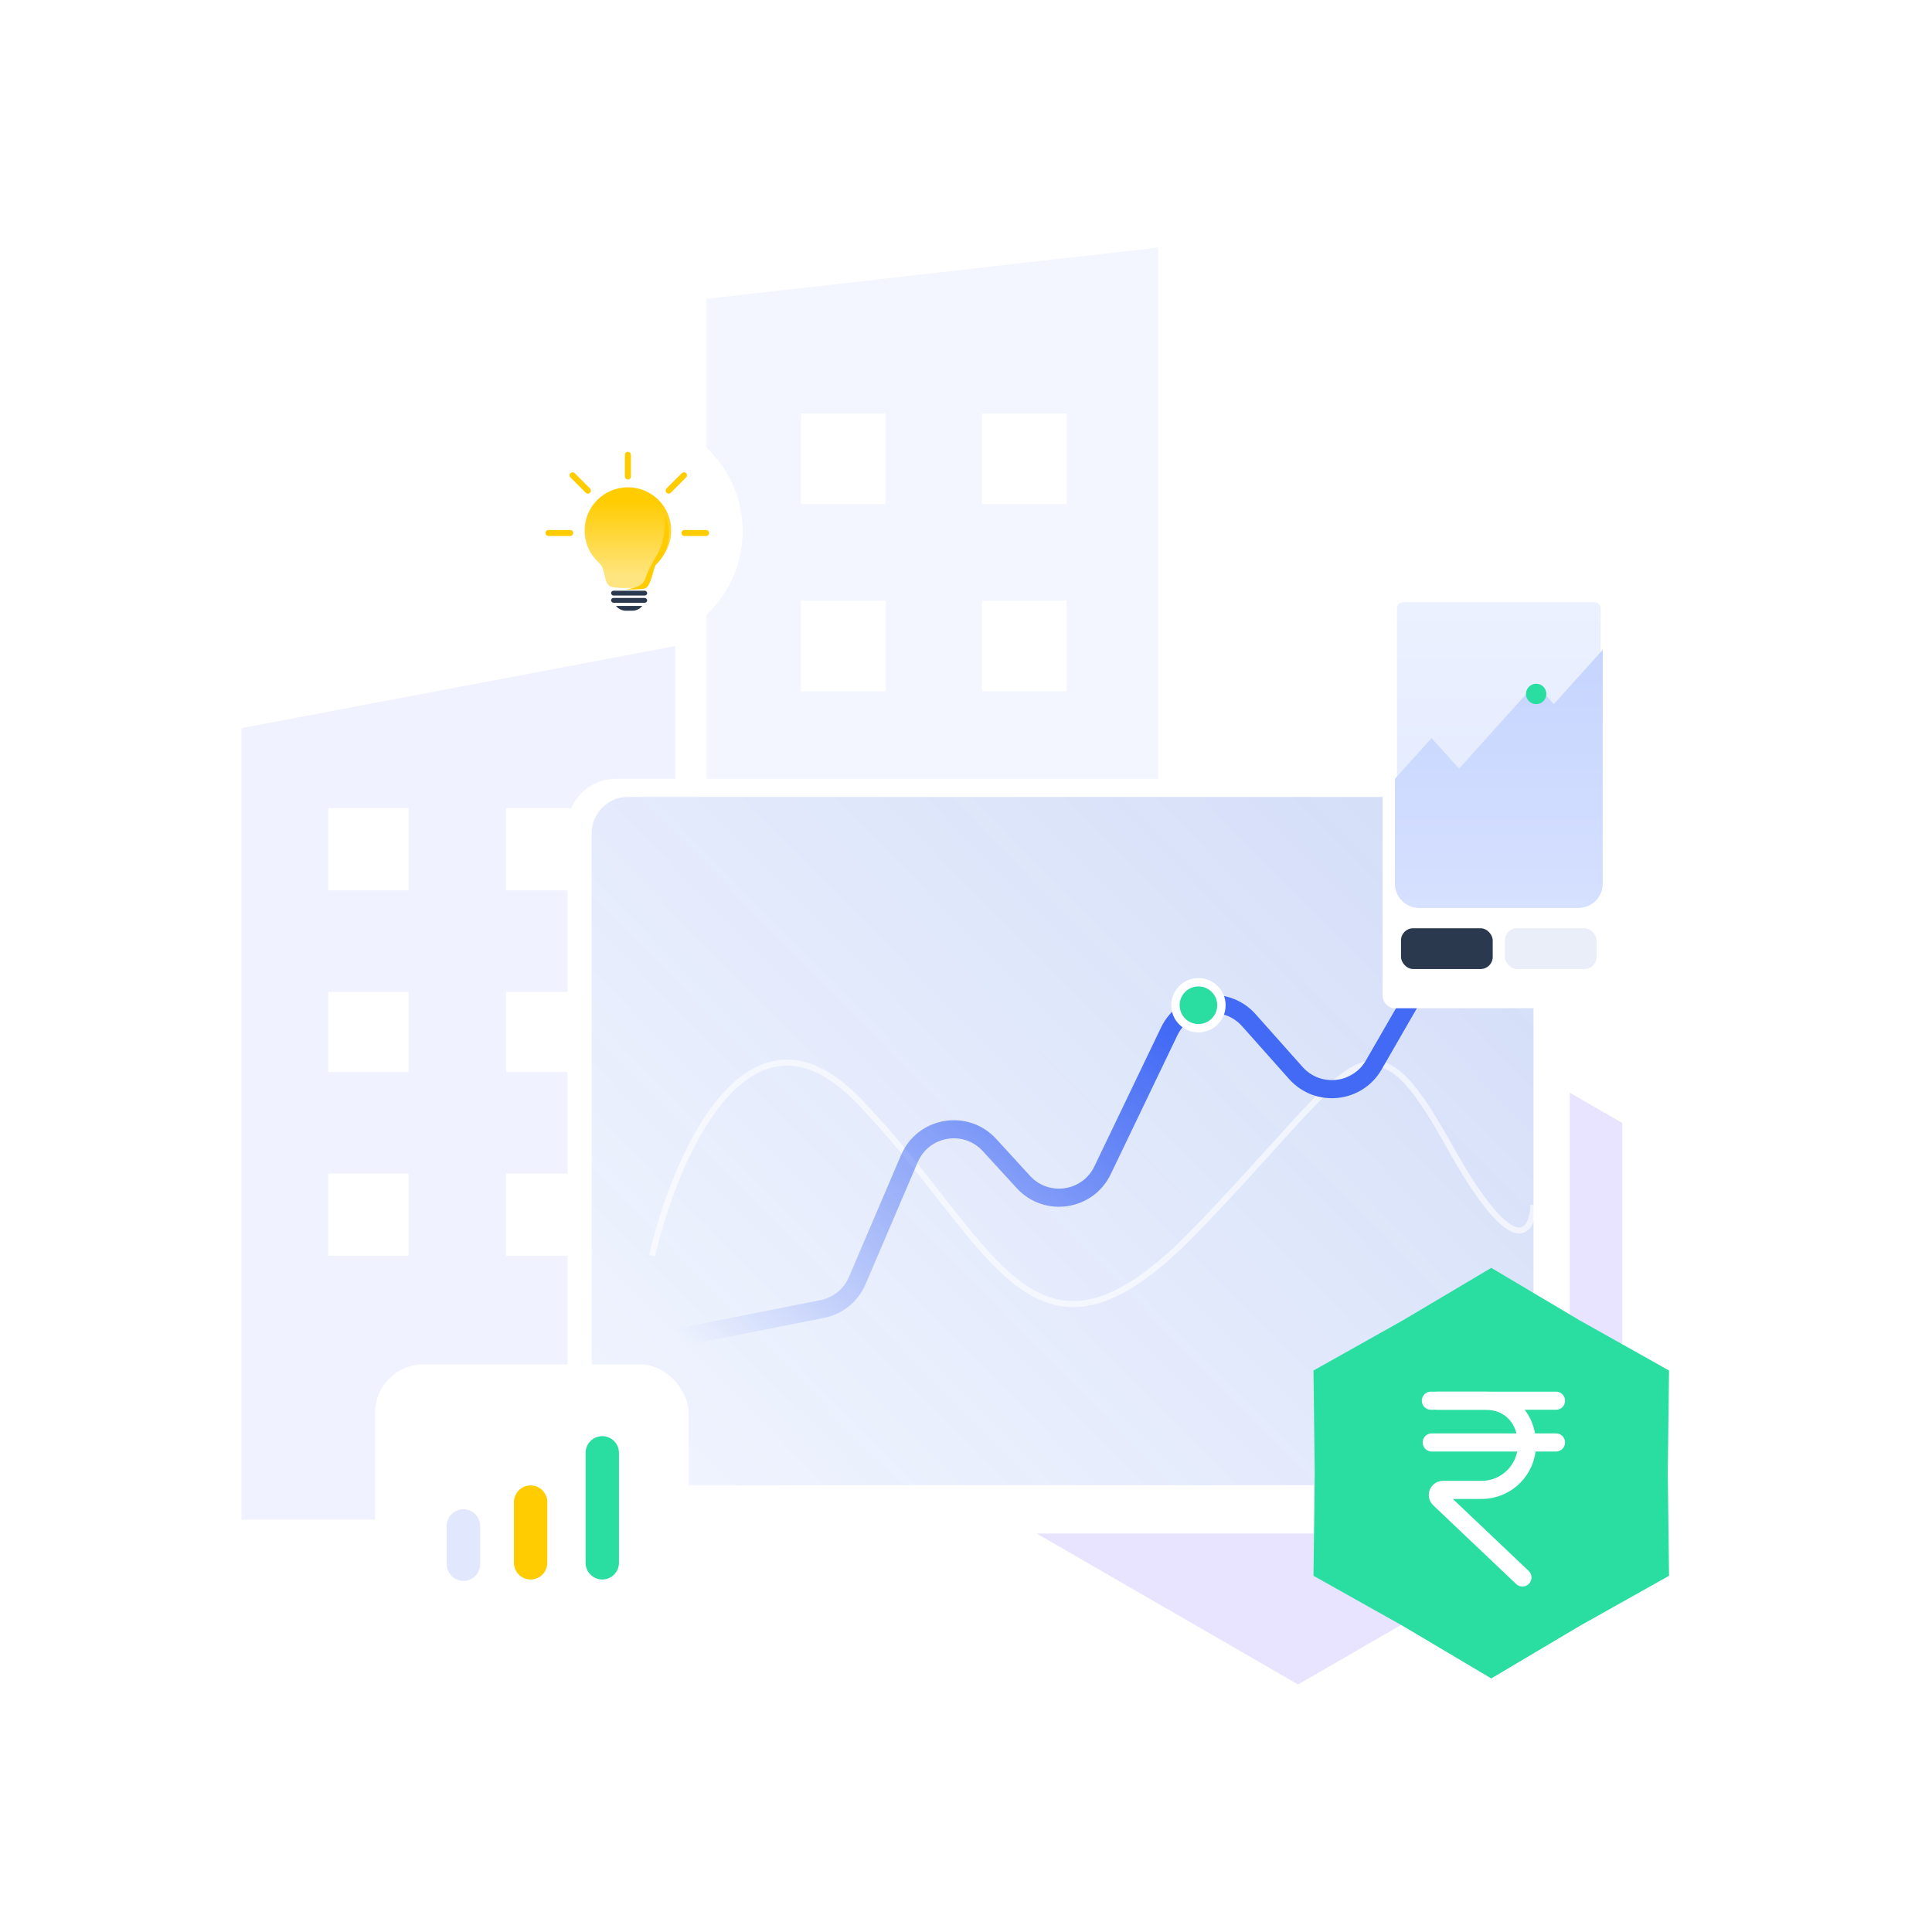 <svg width="320" height="320" viewBox="0 0 320 320" fill="none" xmlns="http://www.w3.org/2000/svg">
<rect width="320" height="320" fill="white"/>
<g opacity="0.2" filter="url(#filter0_f_318_2)">
<path fill-rule="evenodd" clip-rule="evenodd" d="M215 279L268.694 248V186L215 155L161.306 186V248L215 279Z" fill="#8D78FF"/>
</g>
<path opacity="0.6" d="M83.827 207.995V194.387H97.12V207.995H83.827ZM111.85 251.689V107L40 120.596V251.689H111.85ZM67.66 207.995H54.367V194.387H67.66V207.995ZM83.827 177.553V164.302H97.12V177.553H83.827ZM67.66 177.553H54.367V164.302H67.66V177.553ZM97.12 147.471H83.827V133.862H97.12V147.471ZM67.66 147.471H54.367V133.862H67.66V147.471Z" fill="#E6EBFF"/>
<path d="M146.207 83.157H132.698V69.405H146.207V83.157ZM191.844 41L117 49.5V159.881H191.844V41ZM146.207 113.916H132.698V100.164H146.207V113.916ZM162.636 113.916V100.164H176.145V113.916H162.636ZM162.636 83.154V69.403H176.145V83.154H162.636Z" fill="#F3F6FF"/>
<rect x="162.676" y="99.5" width="14" height="15" fill="white"/>
<rect x="162.676" y="68.5" width="14" height="15" fill="white"/>
<rect x="132.676" y="99.5" width="14" height="15" fill="white"/>
<rect x="132.676" y="68.5" width="14" height="15" fill="white"/>
<g filter="url(#filter1_d_318_2)">
<rect x="93" y="127" width="166" height="125" rx="8" fill="white"/>
</g>
<rect x="98" y="132" width="156" height="114" rx="6" fill="url(#paint0_linear_318_2)"/>
<path opacity="0.6" d="M108 208.009C111.785 191.615 123.898 163.496 142.067 182.176C164.778 205.525 170.726 231.856 197.763 204.035C224.8 176.214 226.422 165.284 239.941 189.628C250.756 209.102 253.82 204.366 254 199.564" stroke="white"/>
<path d="M107.5 222.5L136.18 216.82C138.772 216.307 140.944 214.547 141.982 212.118L150.626 191.901C152.91 186.557 159.951 185.356 163.879 189.64L169.508 195.782C173.334 199.956 180.167 198.942 182.618 193.837L193.659 170.833C196.131 165.682 203.049 164.708 206.847 168.975L214.629 177.718C218.257 181.794 224.811 181.122 227.536 176.394L239 156.5" stroke="url(#paint1_linear_318_2)" stroke-width="3" stroke-linecap="round"/>
<path d="M247 210L261.62 218.677L276.445 227L276.24 244L276.445 261L261.62 269.323L247 278L232.38 269.323L217.555 261L217.76 244L217.555 227L232.38 218.677L247 210Z" fill="#2ADEA1"/>
<path d="M237.138 238.917H257.721" stroke="white" stroke-width="3" stroke-linecap="round"/>
<path d="M237 232L257.72 232.001" stroke="white" stroke-width="3" stroke-linecap="round"/>
<path d="M238.149 232L241.531 232.001L246.064 232C250.214 232 252.912 235.108 252.912 239.258C252.912 243.409 249.548 246.774 245.397 246.774H238.993C238.527 246.774 238.149 247.151 238.149 247.617C238.149 247.849 238.244 248.07 238.412 248.23L252.16 261.279" stroke="white" stroke-width="3" stroke-linecap="round"/>
<circle cx="198.5" cy="166.5" r="4.5" fill="white"/>
<circle cx="198.5" cy="166.5" r="3.115" fill="#2ADEA1"/>
<g filter="url(#filter2_d_318_2)">
<circle cx="104" cy="88" r="19" fill="white"/>
</g>
<path d="M104.002 75.334V78.919" stroke="#FFCC02" stroke-linecap="round"/>
<path d="M90.853 88.281L94.439 88.281" stroke="#FFCC02" stroke-linecap="round"/>
<path d="M113.364 88.281L116.95 88.281" stroke="#FFCC02" stroke-linecap="round"/>
<path d="M110.75 81.256L113.286 78.721" stroke="#FFCC02" stroke-linecap="round"/>
<path d="M94.832 78.721L97.368 81.257" stroke="#FFCC02" stroke-linecap="round"/>
<path d="M111.173 87.883C111.173 90.007 110.25 91.916 108.783 93.229C108.309 93.653 107.986 97.047 106.791 97.246C105.595 97.445 102.408 97.445 101.412 97.246C99.818 96.927 100.49 94.364 99.221 93.229C97.754 91.916 96.83 90.007 96.83 87.883C96.83 83.923 100.041 80.712 104.002 80.712C107.962 80.712 111.173 83.923 111.173 87.883Z" fill="url(#paint2_linear_318_2)"/>
<path d="M110.82 88.368C110.82 90.439 109.962 92.299 108.598 93.579C108.158 93.992 107.857 97.301 106.746 97.496C106.082 97.612 104.755 97.658 103.598 97.636C106.028 97.287 106.622 96.747 107.009 95.529C107.519 93.927 108.547 92.543 109.26 91.02C110.041 89.353 110.127 87.282 110.127 85.261C110.571 86.197 110.82 87.252 110.82 88.368Z" fill="#FFCC02"/>
<rect x="101.214" y="97.844" width="5.976" height="0.797" rx="0.398" fill="#2A394E"/>
<rect x="101.214" y="99.04" width="5.976" height="0.797" rx="0.398" fill="#2A394E"/>
<path d="M102.012 100.357H106.394L106.183 100.568C105.808 100.944 105.299 101.154 104.769 101.154H103.637C103.107 101.154 102.598 100.944 102.223 100.568L102.012 100.357Z" fill="#2A394E"/>
<g filter="url(#filter3_d_318_2)">
<rect x="228" y="93" width="40.5" height="72" rx="2" fill="white"/>
</g>
<g filter="url(#filter4_d_318_2)">
<path d="M231.375 100.75C231.375 100.198 231.823 99.75 232.375 99.75H264.125C264.677 99.75 265.125 100.198 265.125 100.75V146.375C265.125 148.584 263.334 150.375 261.125 150.375H235.375C233.166 150.375 231.375 148.584 231.375 146.375V100.75Z" fill="url(#paint3_linear_318_2)"/>
</g>
<path d="M237.112 122.25L231.037 129V146.375C231.037 148.584 232.827 150.375 235.037 150.375H261.462C263.671 150.375 265.462 148.584 265.462 146.375V107.625L257.362 116.625L254.324 113.25L241.668 127.312L237.112 122.25Z" fill="url(#paint4_linear_318_2)"/>
<circle cx="254.438" cy="114.938" r="1.688" fill="#2ADEA1"/>
<rect x="232.052" y="153.75" width="15.188" height="6.75" rx="2" fill="#2A394E"/>
<rect x="249.261" y="153.75" width="15.188" height="6.75" rx="2" fill="#E9EEF9"/>
<g filter="url(#filter5_d_318_2)">
<rect x="62.129" y="226" width="51.935" height="46" rx="8" fill="white"/>
</g>
<path d="M79.523 259.082V252.743C79.523 251.217 78.286 249.98 76.76 249.98C75.234 249.98 73.998 251.217 73.998 252.743V259.082C73.998 260.608 75.234 261.845 76.76 261.845C78.286 261.845 79.523 260.608 79.523 259.082Z" fill="#E1E7FC"/>
<path d="M102.518 258.851V240.634C102.518 239.108 101.281 237.871 99.756 237.871C98.23 237.871 96.993 239.108 96.993 240.634V258.851C96.993 260.376 98.23 261.613 99.756 261.613C101.281 261.613 102.518 260.376 102.518 258.851Z" fill="#2ADEA1"/>
<path d="M90.65 258.851V248.796C90.65 247.27 89.413 246.033 87.887 246.033C86.362 246.033 85.125 247.27 85.125 248.796V258.851C85.125 260.377 86.362 261.614 87.887 261.614C89.413 261.614 90.65 260.377 90.65 258.851Z" fill="#FFCC02"/>
<defs>
<filter id="filter0_f_318_2" x="129.149" y="122.843" width="171.702" height="188.315" filterUnits="userSpaceOnUse" color-interpolation-filters="sRGB">
<feFlood flood-opacity="0" result="BackgroundImageFix"/>
<feBlend mode="normal" in="SourceGraphic" in2="BackgroundImageFix" result="shape"/>
<feGaussianBlur stdDeviation="16.079" result="effect1_foregroundBlur_318_2"/>
</filter>
<filter id="filter1_d_318_2" x="91" y="126" width="172" height="131" filterUnits="userSpaceOnUse" color-interpolation-filters="sRGB">
<feFlood flood-opacity="0" result="BackgroundImageFix"/>
<feColorMatrix in="SourceAlpha" type="matrix" values="0 0 0 0 0 0 0 0 0 0 0 0 0 0 0 0 0 0 127 0" result="hardAlpha"/>
<feOffset dx="1" dy="2"/>
<feGaussianBlur stdDeviation="1.5"/>
<feColorMatrix type="matrix" values="0 0 0 0 0.165 0 0 0 0 0.224 0 0 0 0 0.306 0 0 0 0.1 0"/>
<feBlend mode="normal" in2="BackgroundImageFix" result="effect1_dropShadow_318_2"/>
<feBlend mode="normal" in="SourceGraphic" in2="effect1_dropShadow_318_2" result="shape"/>
</filter>
<filter id="filter2_d_318_2" x="61" y="45" width="86" height="86" filterUnits="userSpaceOnUse" color-interpolation-filters="sRGB">
<feFlood flood-opacity="0" result="BackgroundImageFix"/>
<feColorMatrix in="SourceAlpha" type="matrix" values="0 0 0 0 0 0 0 0 0 0 0 0 0 0 0 0 0 0 127 0" result="hardAlpha"/>
<feOffset/>
<feGaussianBlur stdDeviation="12"/>
<feColorMatrix type="matrix" values="0 0 0 0 0.165 0 0 0 0 0.224 0 0 0 0 0.306 0 0 0 0.12 0"/>
<feBlend mode="normal" in2="BackgroundImageFix" result="effect1_dropShadow_318_2"/>
<feBlend mode="normal" in="SourceGraphic" in2="effect1_dropShadow_318_2" result="shape"/>
</filter>
<filter id="filter3_d_318_2" x="225" y="91" width="48.5" height="80" filterUnits="userSpaceOnUse" color-interpolation-filters="sRGB">
<feFlood flood-opacity="0" result="BackgroundImageFix"/>
<feColorMatrix in="SourceAlpha" type="matrix" values="0 0 0 0 0 0 0 0 0 0 0 0 0 0 0 0 0 0 127 0" result="hardAlpha"/>
<feOffset dx="1" dy="2"/>
<feGaussianBlur stdDeviation="2"/>
<feColorMatrix type="matrix" values="0 0 0 0 0.887 0 0 0 0 0.912 0 0 0 0 1 0 0 0 1 0"/>
<feBlend mode="normal" in2="BackgroundImageFix" result="effect1_dropShadow_318_2"/>
<feBlend mode="normal" in="SourceGraphic" in2="effect1_dropShadow_318_2" result="shape"/>
</filter>
<filter id="filter4_d_318_2" x="207.375" y="75.75" width="81.75" height="98.625" filterUnits="userSpaceOnUse" color-interpolation-filters="sRGB">
<feFlood flood-opacity="0" result="BackgroundImageFix"/>
<feColorMatrix in="SourceAlpha" type="matrix" values="0 0 0 0 0 0 0 0 0 0 0 0 0 0 0 0 0 0 127 0" result="hardAlpha"/>
<feOffset/>
<feGaussianBlur stdDeviation="12"/>
<feColorMatrix type="matrix" values="0 0 0 0 0.165 0 0 0 0 0.224 0 0 0 0 0.306 0 0 0 0.12 0"/>
<feBlend mode="normal" in2="BackgroundImageFix" result="effect1_dropShadow_318_2"/>
<feBlend mode="normal" in="SourceGraphic" in2="effect1_dropShadow_318_2" result="shape"/>
</filter>
<filter id="filter5_d_318_2" x="38.129" y="202" width="99.936" height="94" filterUnits="userSpaceOnUse" color-interpolation-filters="sRGB">
<feFlood flood-opacity="0" result="BackgroundImageFix"/>
<feColorMatrix in="SourceAlpha" type="matrix" values="0 0 0 0 0 0 0 0 0 0 0 0 0 0 0 0 0 0 127 0" result="hardAlpha"/>
<feOffset/>
<feGaussianBlur stdDeviation="12"/>
<feColorMatrix type="matrix" values="0 0 0 0 0.165 0 0 0 0 0.224 0 0 0 0 0.306 0 0 0 0.12 0"/>
<feBlend mode="normal" in2="BackgroundImageFix" result="effect1_dropShadow_318_2"/>
<feBlend mode="normal" in="SourceGraphic" in2="effect1_dropShadow_318_2" result="shape"/>
</filter>
<linearGradient id="paint0_linear_318_2" x1="234" y1="133" x2="96.5" y2="268.5" gradientUnits="userSpaceOnUse">
<stop stop-color="#D4DEF8"/>
<stop offset="1" stop-color="#F1F5FF" stop-opacity="0.86"/>
</linearGradient>
<linearGradient id="paint1_linear_318_2" x1="176" y1="156" x2="117.5" y2="225" gradientUnits="userSpaceOnUse">
<stop stop-color="#436AF5"/>
<stop offset="1" stop-color="#436AF5" stop-opacity="0"/>
</linearGradient>
<linearGradient id="paint2_linear_318_2" x1="103.842" y1="95.516" x2="103.842" y2="83.013" gradientUnits="userSpaceOnUse">
<stop stop-color="#FFE580"/>
<stop offset="1" stop-color="#FFCC02"/>
</linearGradient>
<linearGradient id="paint3_linear_318_2" x1="248.25" y1="99.75" x2="248.25" y2="150.375" gradientUnits="userSpaceOnUse">
<stop stop-color="#ECF1FF"/>
<stop offset="1" stop-color="#E1E9FF"/>
</linearGradient>
<linearGradient id="paint4_linear_318_2" x1="248.249" y1="107.625" x2="248.249" y2="150.375" gradientUnits="userSpaceOnUse">
<stop stop-color="#C6D5FF"/>
<stop offset="1" stop-color="#D6E0FF"/>
</linearGradient>
</defs>
</svg>
